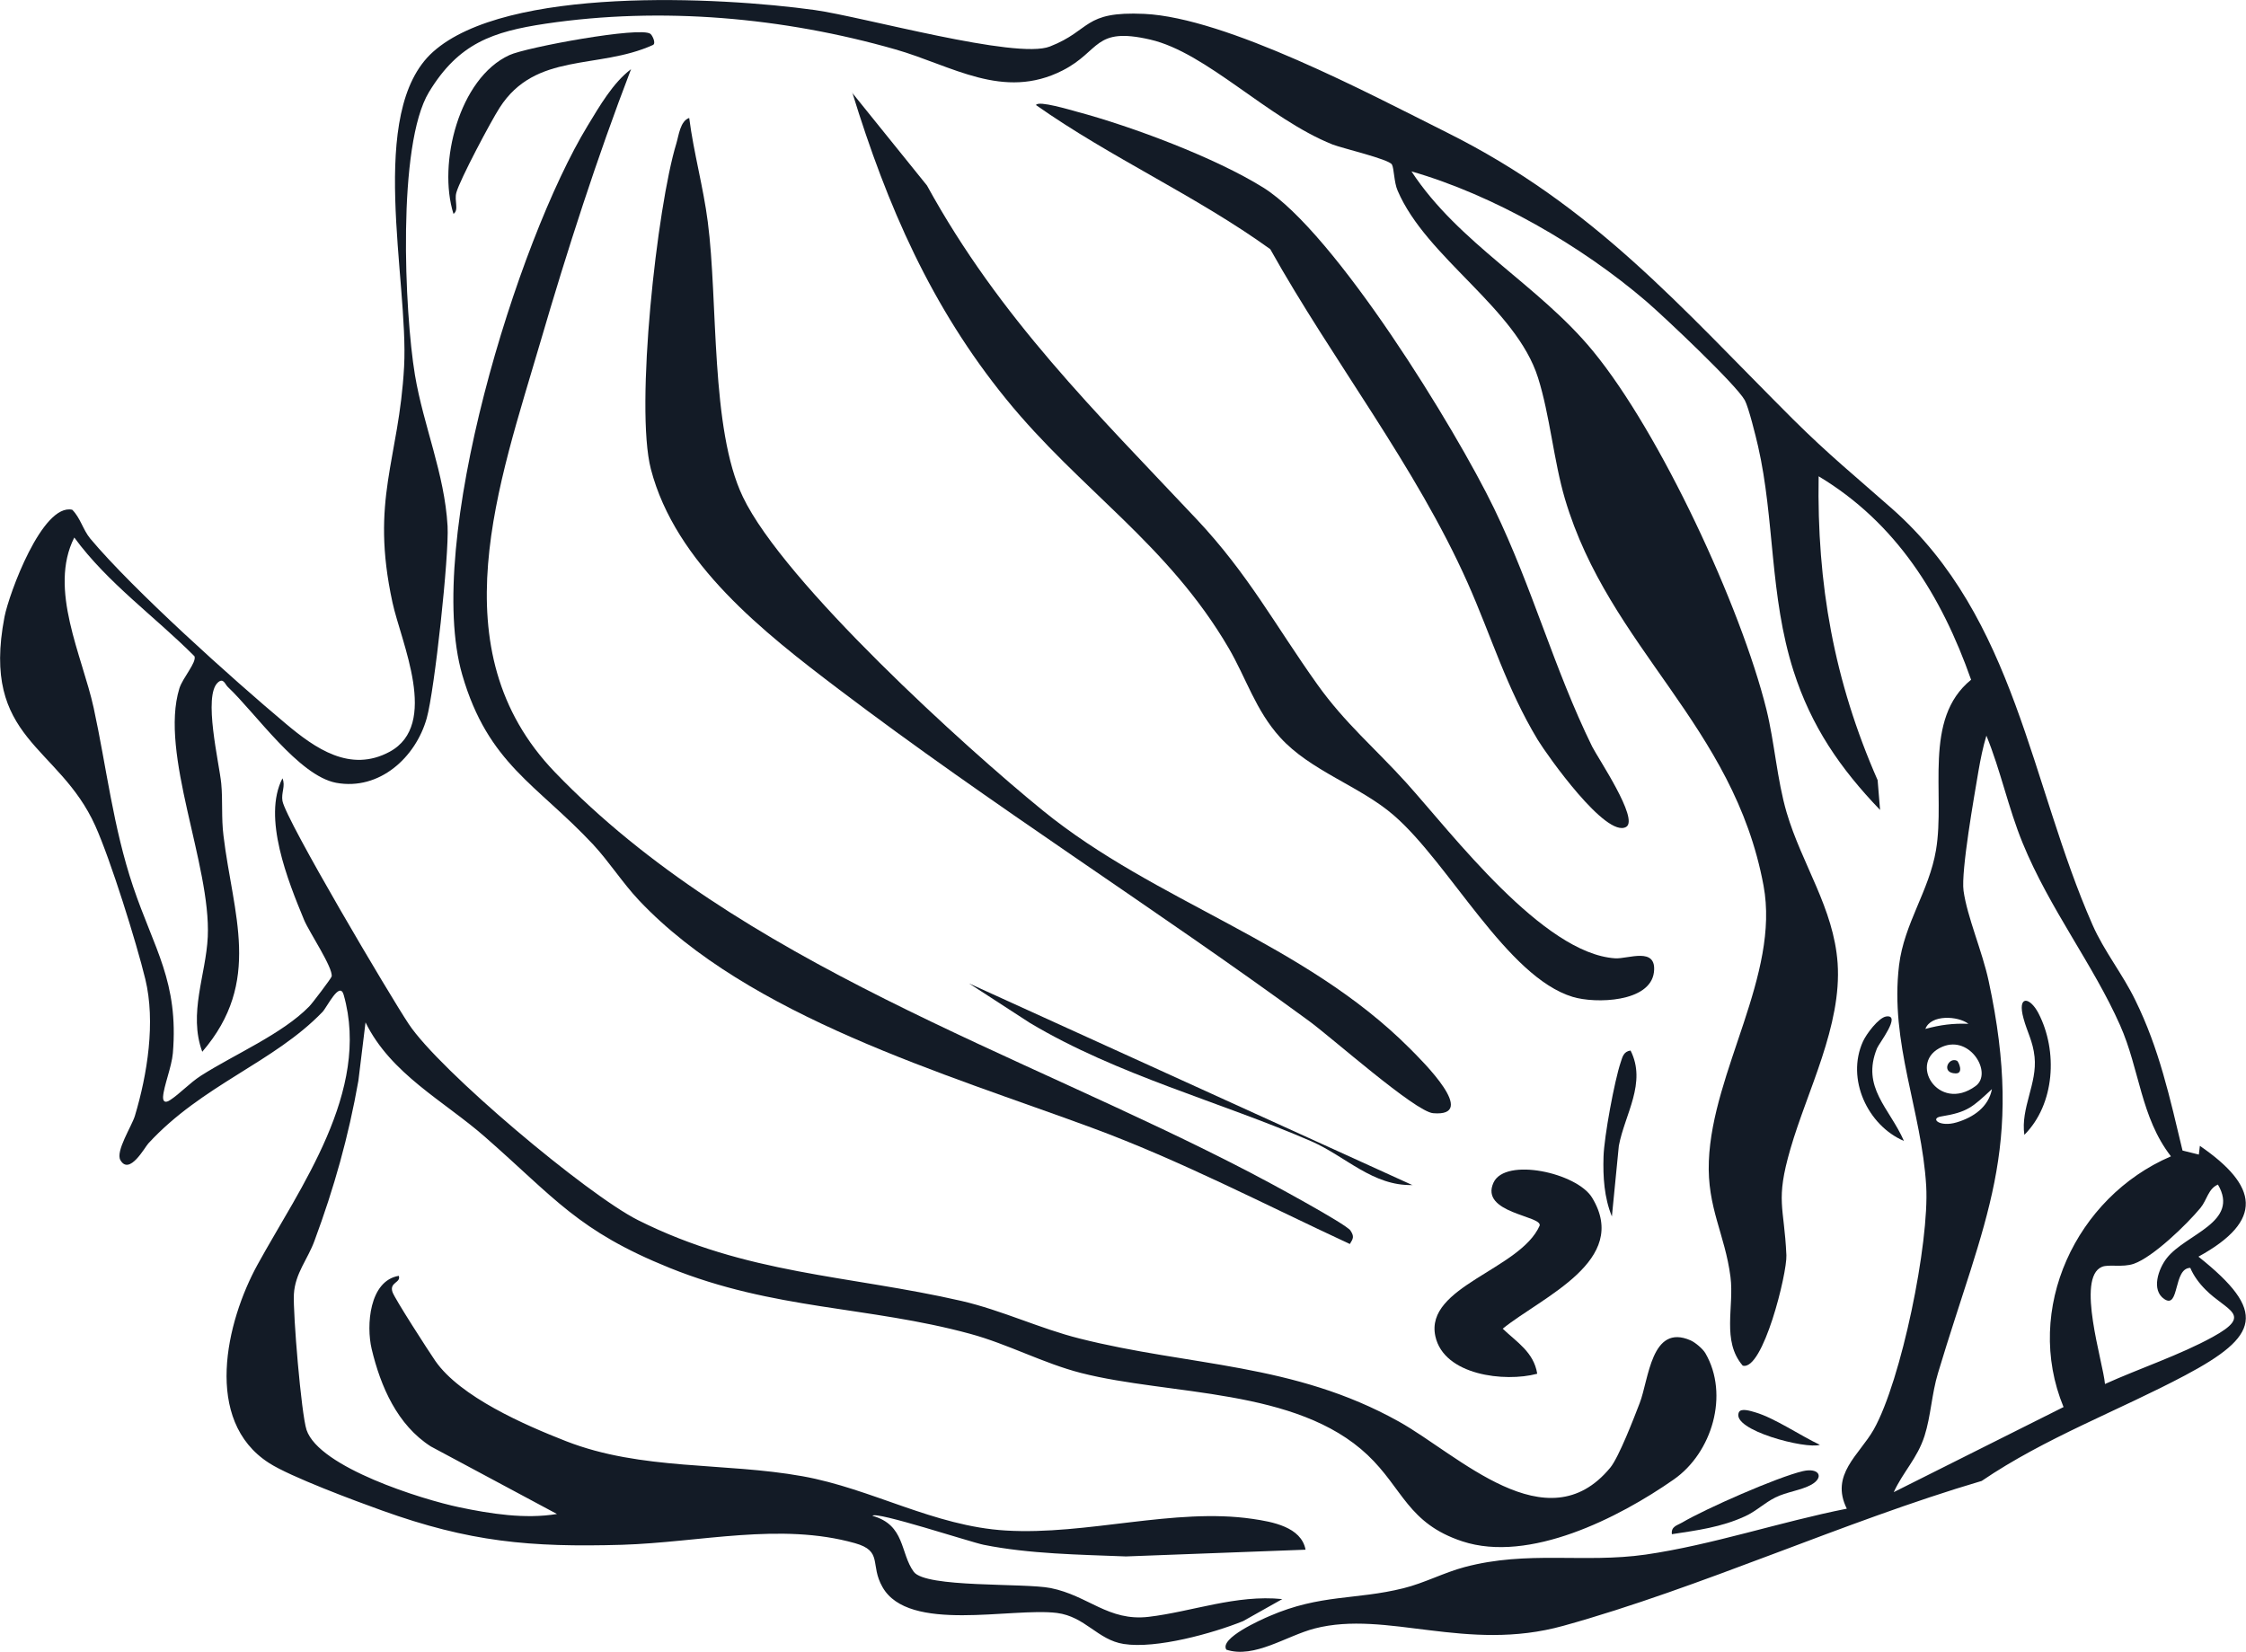 <?xml version="1.0" encoding="UTF-8"?>
<svg id="Calque_1" data-name="Calque 1" xmlns="http://www.w3.org/2000/svg" viewBox="0 0 110.05 80.95">
  <defs>
    <style>
      .cls-1 {
        fill: #131b26;
      }
    </style>
  </defs>
  <path class="cls-1" d="M107.74,56.57l.05-.42c2.85,1.96,3.17,3.65-.07,5.43,3.39,2.7,2.98,3.89-.66,5.82-3.26,1.73-6.84,3.05-9.96,5.17-6.78,2-13.75,5.23-20.5,7.1-4.75,1.32-8.65-.78-12.18.13-1.39.36-2.96,1.49-4.33,1.04-.36-.56,1.72-1.48,2.12-1.65,2.5-1.08,4.22-.78,6.55-1.36,1.02-.25,1.99-.77,3.01-1.04,3.09-.82,5.84-.18,8.86-.61,3.25-.47,6.62-1.61,9.86-2.25-.83-1.67.61-2.63,1.32-3.88,1.35-2.4,2.73-9.14,2.57-11.93-.22-3.7-1.79-7-1.33-10.82.25-2.05,1.47-3.63,1.81-5.64.47-2.78-.66-6.42,1.72-8.35-1.45-4.12-3.67-7.69-7.47-9.97-.09,5.27.75,10.02,2.89,14.89l.12,1.46c-1.95-2.03-3.37-4.09-4.24-6.81-1.18-3.69-.92-7.44-1.74-11.02-.11-.48-.46-1.9-.65-2.25-.43-.77-3.94-4.08-4.81-4.83-3.19-2.74-7.49-5.22-11.52-6.38,2.31,3.53,6.24,5.57,8.89,8.8,3.3,4.01,7.25,12.53,8.5,17.56.4,1.62.52,3.44.99,5.05.75,2.55,2.31,4.69,2.5,7.39.21,3.06-1.49,6.25-2.31,9.09-.75,2.58-.31,2.79-.2,5.22.04.88-1.15,5.69-2.14,5.41-1.04-1.21-.41-2.87-.6-4.35-.27-2.09-1.15-3.39-1.06-5.67.17-4.42,3.49-9.13,2.68-13.5-1.46-7.88-7.56-11.63-9.73-18.95-.55-1.86-.74-4.11-1.32-5.94-1.08-3.43-5.47-5.87-6.88-9.17-.18-.41-.17-1.09-.28-1.28-.15-.26-2.42-.79-2.91-.98-3.17-1.27-6.16-4.5-8.93-5.14s-2.43.56-4.29,1.51c-2.92,1.49-5.43-.24-8.2-1.03-5.49-1.57-11.46-2.1-17.13-1.26-2.6.39-4.27.96-5.72,3.35-1.57,2.59-1.2,10.78-.69,13.86.42,2.51,1.45,4.82,1.6,7.41.08,1.43-.64,8.06-1.02,9.41-.54,1.93-2.32,3.56-4.44,3.17-1.84-.35-3.94-3.41-5.31-4.7-.13-.12-.21-.46-.48-.22-.74.65.06,3.94.16,4.95.08.84,0,1.69.11,2.56.46,3.85,1.92,7.15-1.04,10.59-.69-1.88.18-3.76.27-5.63.16-3.54-2.38-8.97-1.39-12.18.16-.51.85-1.27.74-1.57-1.94-1.95-4.26-3.59-5.89-5.82-1.28,2.53.39,5.79.95,8.35.63,2.91.95,5.83,1.93,8.75,1.03,3.06,2.24,4.67,1.95,8.17-.06.68-.45,1.62-.48,2.14-.01.26.13.3.34.16.48-.31.96-.84,1.52-1.2,1.63-1.04,3.98-2.04,5.3-3.39.15-.15,1.08-1.38,1.1-1.47.08-.42-1.11-2.19-1.35-2.77-.79-1.91-2.05-5.03-1.06-6.94.16.38-.07.7,0,1.11.18.96,5.28,9.57,6.18,10.92,1.5,2.28,8.75,8.37,11.24,9.62,5.32,2.67,10.31,2.69,15.85,3.96,1.99.46,3.83,1.35,5.78,1.84,5.42,1.37,10.49,1.19,15.65,4.07,2.91,1.62,7.25,6.03,10.36,2.26.42-.51,1.16-2.43,1.44-3.16.45-1.15.56-3.92,2.49-3.08.23.1.6.41.73.63,1.18,2.03.33,4.88-1.55,6.19-2.69,1.88-7.08,4.11-10.36,3.03-2.67-.88-2.91-2.59-4.64-4.23-3.49-3.3-9.7-2.91-14.04-4.02-1.84-.47-3.59-1.42-5.44-1.92-5-1.36-9.59-1.16-14.72-3.23-4.5-1.82-5.61-3.41-9.06-6.43-2-1.75-4.6-3.07-5.84-5.6l-.35,2.86c-.48,2.73-1.19,5.25-2.15,7.84-.33.91-.95,1.59-1.01,2.62-.05.94.36,5.86.62,6.65.62,1.84,5.67,3.41,7.48,3.79,1.53.32,3.23.59,4.79.33l-6.18-3.31c-1.64-1.05-2.46-2.93-2.9-4.78-.27-1.14-.12-3.34,1.33-3.58.12.34-.47.31-.31.79.09.3,1.79,2.93,2.1,3.38,1.22,1.76,4.38,3.14,6.4,3.93,3.71,1.45,7.75,1.03,11.59,1.72,3.4.61,6.44,2.45,9.96,2.66,3.97.24,8.27-1.13,12.09-.57.96.14,2.39.39,2.6,1.51l-8.8.33c-2.28-.09-4.73-.12-6.97-.57-.61-.12-5.32-1.67-5.45-1.42,1.61.45,1.35,1.82,2.02,2.74.58.8,5.41.54,6.71.8,1.85.37,2.82,1.64,4.8,1.41,2.12-.25,4.29-1.1,6.55-.87l-1.92,1.08c-1.49.6-4.26,1.37-5.85,1.12-1.28-.2-1.88-1.34-3.27-1.52-2.23-.28-7.27,1-8.55-1.27-.63-1.1.04-1.76-1.35-2.15-3.66-1.03-7.57-.04-11.41.08-4.52.13-7.48-.14-11.76-1.68-1.29-.46-4.51-1.66-5.54-2.33-3.24-2.08-2.1-6.92-.56-9.72,2.07-3.77,5.56-8.5,4.22-13.22-.2-.7-.81.6-1.04.84-2.39,2.48-5.89,3.57-8.53,6.44-.17.18-.93,1.59-1.37.82-.25-.43.56-1.67.71-2.17.61-2.03,1.02-4.6.51-6.7-.44-1.81-1.7-5.84-2.45-7.51-1.79-3.98-5.61-4.2-4.45-10.24.22-1.13,1.85-5.58,3.32-5.25.4.4.52.97.88,1.41,2.09,2.5,6.99,6.9,9.58,9.07,1.45,1.22,3.16,2.42,5.09,1.38,2.46-1.33.56-5.37.14-7.32-1.1-5.07.32-6.96.57-11.55.23-4.24-1.86-12.5,1.42-15.43C24.82-.68,35.21-.16,39.91.49c2.37.33,9.88,2.44,11.53,1.79,2.05-.8,1.61-1.74,4.63-1.6,4.02.19,11.02,3.91,14.82,5.81,7.22,3.6,11.42,8.52,16.96,14.05,1.75,1.74,3.06,2.8,4.86,4.39,6.07,5.37,6.76,13.44,9.82,20.39.56,1.28,1.48,2.42,2.09,3.68,1.18,2.39,1.7,4.8,2.32,7.38l.81.2ZM106.37,56.66c-1.48-1.91-1.53-4.26-2.49-6.42-1.31-2.96-3.46-5.72-4.77-8.92-.71-1.73-1.08-3.56-1.78-5.27-.17.56-.29,1.16-.39,1.74-.2,1.19-.86,4.9-.73,5.86.18,1.29.92,2.97,1.23,4.42,1.78,8.28-.21,11.64-2.48,19.21-.31,1.02-.35,2.11-.66,3.08-.35,1.1-1.05,1.76-1.51,2.76l8.32-4.17c-1.98-4.8.62-10.29,5.25-12.28ZM96.45,50.17c-.51-.39-1.84-.47-2.11.25.74-.2,1.35-.28,2.11-.25ZM95.18,51.29c-1.75.73-.21,3.27,1.62,1.93.85-.62-.25-2.5-1.62-1.93ZM97.59,53.38c-.94.87-1.18,1.12-2.48,1.33-.56.09-.08.54.76.29s1.56-.76,1.73-1.62ZM108.67,58.05c-.47.2-.53.75-.85,1.14-.66.8-2.32,2.41-3.27,2.74-.56.19-1.23.01-1.56.15-1.28.53.06,4.67.15,5.74,1.68-.76,3.67-1.42,5.27-2.3,2.03-1.11.69-1.28-.34-2.32-.31-.31-.58-.67-.75-1.07-.84.01-.52,2.03-1.27,1.53-.66-.44-.29-1.49.12-2.01.93-1.19,3.6-1.75,2.5-3.61Z"/>
  <path class="cls-1" d="M33.77,5.78c.22,1.71.69,3.38.91,5.09.51,3.9.12,10.14,1.72,13.48,2.01,4.2,10.87,12.26,14.71,15.38,5.52,4.49,12.77,6.44,17.96,11.64.63.63,3.41,3.37,1.15,3.18-.89-.08-4.98-3.72-6.11-4.54-7.57-5.54-15.53-10.56-23.02-16.24-3.64-2.76-8-6.16-9.2-10.79-.78-3.02.3-12.85,1.25-15.95.12-.4.19-1.1.63-1.25Z"/>
  <path class="cls-1" d="M30.92,3.39c-1.67,4.35-3.12,8.85-4.43,13.33-2.03,6.95-5.07,15.12.7,21.12,9.03,9.39,22.74,13.71,34.11,19.64.7.36,4.65,2.49,4.87,2.82.19.29.14.39-.03.66-4.2-1.95-8.31-4.1-12.65-5.7-7.15-2.64-16.8-5.44-22.18-11.14-.81-.86-1.46-1.89-2.25-2.74-2.77-2.96-5.14-3.94-6.41-8.31-1.87-6.46,2.68-21.22,6.15-26.92.58-.95,1.23-2.09,2.12-2.76Z"/>
  <path class="cls-1" d="M41.75,4.54l3.67,4.55c3.56,6.49,8.27,11.1,13.21,16.35,2.54,2.7,3.83,5.17,5.91,8.09,1.36,1.91,2.85,3.15,4.36,4.82,2.27,2.52,6.7,8.38,10.24,8.61.63.04,2.05-.59,1.9.68-.18,1.48-2.86,1.55-3.98,1.21-3.23-.98-6.03-6.53-8.77-8.9-1.65-1.43-4.08-2.17-5.57-3.82-1.2-1.33-1.65-2.88-2.51-4.36-2.99-5.12-7.28-7.75-10.9-12.2-3.68-4.52-5.84-9.48-7.55-15.04Z"/>
  <path class="cls-1" d="M50.77,5.14c.12-.22,1.68.25,1.98.33,2.7.72,6.81,2.26,9.16,3.73,3.51,2.2,9.41,11.81,11.3,15.72s2.92,7.82,4.8,11.66c.28.56,2.31,3.56,1.67,3.94-.98.58-3.87-3.51-4.33-4.26-1.54-2.55-2.27-5.07-3.44-7.7-2.54-5.71-6.61-10.88-9.67-16.35-3.65-2.63-7.8-4.47-11.49-7.07Z"/>
  <path class="cls-1" d="M75.31,67.32c-1.57.42-4.56.08-4.98-1.84-.53-2.44,4.16-3.26,5.11-5.42.14-.49-2.95-.61-2.26-2.11.58-1.25,4.09-.48,4.83.74,1.88,3.09-2.44,4.85-4.38,6.42.69.66,1.52,1.15,1.69,2.2Z"/>
  <path class="cls-1" d="M31.88,1.67c.08.06.29.47.1.54-2.68,1.21-5.74.32-7.5,3.07-.42.65-1.95,3.53-2.12,4.16-.11.4.14.85-.14,1.04-.78-2.46.27-6.65,2.74-7.78.81-.38,6.44-1.42,6.91-1.04Z"/>
  <path class="cls-1" d="M69.22,58.07c-1.95.06-3.29-1.41-4.96-2.14-4.48-1.95-9.48-3.23-13.79-5.8l-2.99-1.94,21.74,9.89Z"/>
  <path class="cls-1" d="M81.92,75.18c-.05-.38.26-.43.5-.57,1.13-.67,4.67-2.23,5.92-2.52.78-.18,1.06.29.42.66-.5.28-1.23.36-1.77.63s-.95.68-1.48.92c-1.17.54-2.35.69-3.59.88Z"/>
  <path class="cls-1" d="M79.89,51.47c.81,1.59-.28,3.13-.57,4.68l-.34,3.46c-.38-.93-.44-1.94-.41-2.93s.54-3.73.84-4.62c.09-.27.14-.53.48-.58Z"/>
  <path class="cls-1" d="M93.29,55.91c-1.78-.76-2.84-3.04-2.01-4.87.16-.36.76-1.17,1.14-1.23.77-.11-.36,1.33-.45,1.56-.78,1.92.61,2.92,1.32,4.54Z"/>
  <path class="cls-1" d="M89.17,70.8c-.66.23-4.36-.72-3.97-1.59.1-.23.6-.06.81,0,.95.28,2.22,1.15,3.16,1.59Z"/>
  <path class="cls-1" d="M99.19,55.61c-.19-1.31.64-2.52.5-3.82-.08-.77-.36-1.21-.54-1.88-.32-1.15.3-1.08.73-.26.96,1.85.81,4.46-.69,5.96Z"/>
  <path class="cls-1" d="M95.89,51.98c.07.03.35.63-.07.62-.73-.02-.35-.82.07-.62Z"/>
</svg>
